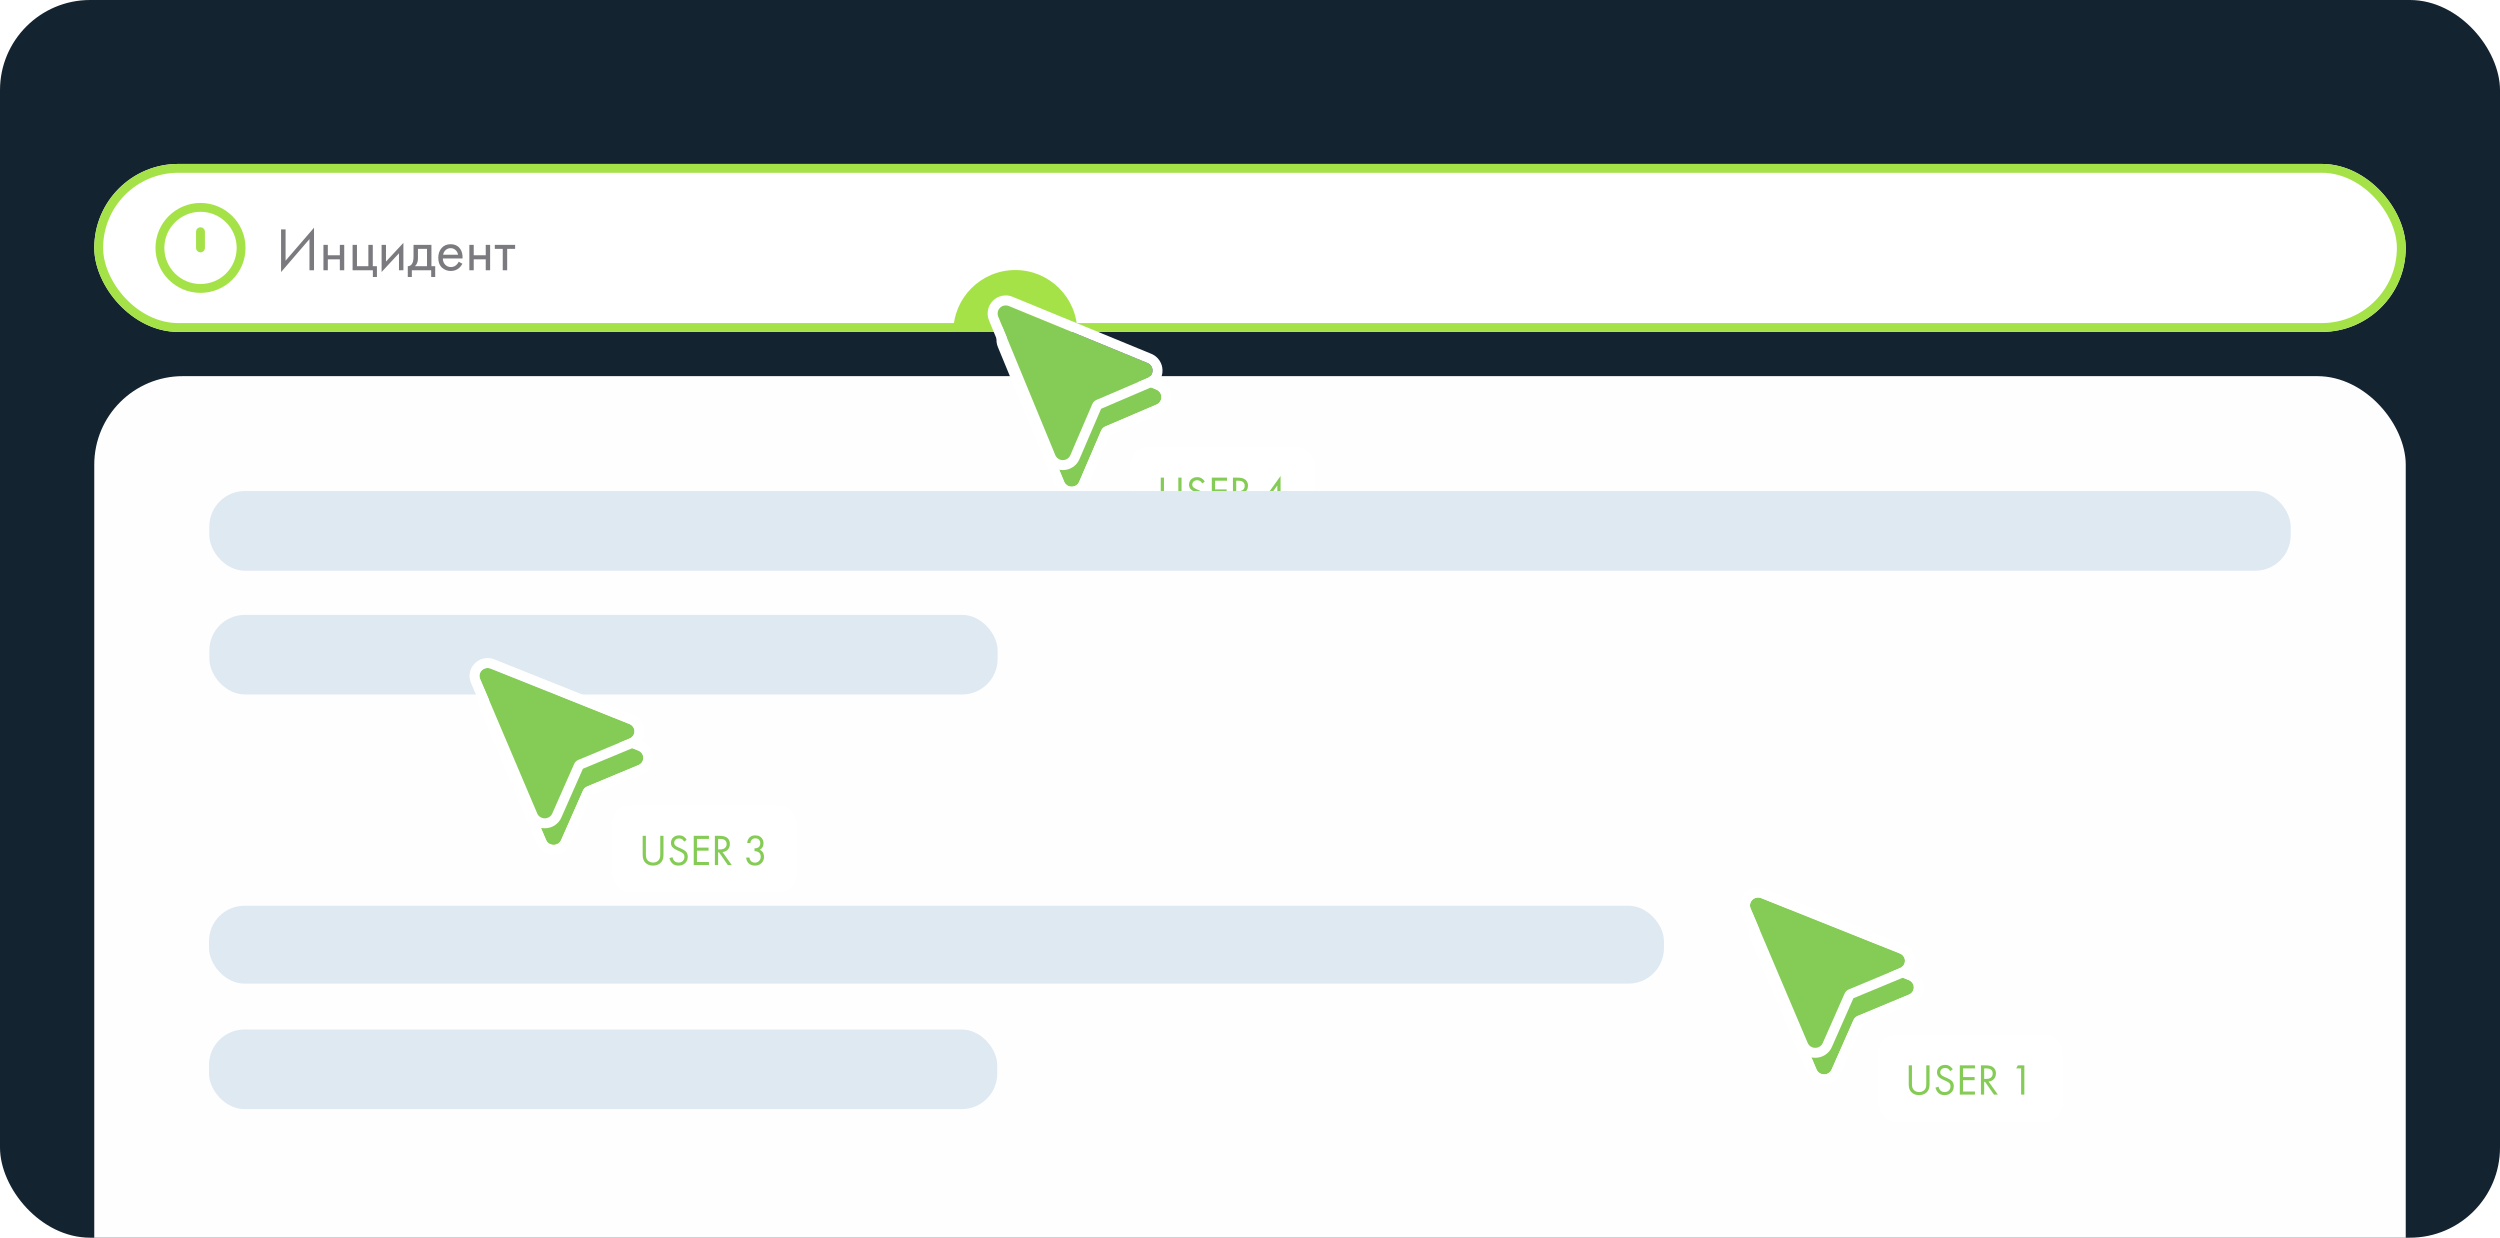 <svg width="610" height="302" viewBox="0 0 610 302" fill="none" xmlns="http://www.w3.org/2000/svg" xmlns:xlink="http://www.w3.org/1999/xlink">
	<defs>
		<filter id="filter_1052_50267_dd" x="209.163" y="42.444" width="77.146" height="77.096" filterUnits="userSpaceOnUse" color-interpolation-filters="sRGB">
			<feFlood flood-opacity="0" result="BackgroundImageFix"/>
			<feBlend mode="normal" in="SourceGraphic" in2="BackgroundImageFix" result="shape"/>
			<feGaussianBlur stdDeviation="7.815" result="effect_layerBlur_1"/>
		</filter>
		<clipPath id="clip1052_50268">
			<rect id="alert-circle" width="23.77" height="23.732" transform="translate(37.047 48.63)" fill="white" fill-opacity="0"/>
		</clipPath>
		<clipPath id="clip1052_50265">
			<rect id="Frame 746" width="564" height="40.992" transform="translate(23 40)" fill="white" fill-opacity="0"/>
		</clipPath>
		<filter id="filter_1052_50274_dd" x="229.098" y="62.365" width="68.605" height="68.544" filterUnits="userSpaceOnUse" color-interpolation-filters="sRGB">
			<feFlood flood-opacity="0" result="BackgroundImageFix"/>
			<feColorMatrix in="SourceAlpha" type="matrix" values="0 0 0 0 0 0 0 0 0 0 0 0 0 0 0 0 0 0 127 0" result="hardAlpha"/>
			<feOffset dx="1.08" dy="3.241"/>
			<feGaussianBlur stdDeviation="4.322"/>
			<feComposite in2="hardAlpha" operator="out" k2="-1" k3="1"/>
			<feColorMatrix type="matrix" values="0 0 0 0 1 0 0 0 0 1 0 0 0 0 1 0 0 0 0.16 0"/>
			<feBlend mode="normal" in2="BackgroundImageFix" result="effect_dropShadow_1"/>
			<feColorMatrix in="SourceAlpha" type="matrix" values="0 0 0 0 0 0 0 0 0 0 0 0 0 0 0 0 0 0 127 0" result="hardAlpha"/>
			<feOffset dx="1.08" dy="3.241"/>
			<feGaussianBlur stdDeviation="2.521"/>
			<feComposite in2="hardAlpha" operator="out" k2="-1" k3="1"/>
			<feColorMatrix type="matrix" values="0 0 0 0 0.647 0 0 0 0 0.886 0 0 0 0 0.282 0 0 0 0.14 0"/>
			<feBlend mode="normal" in2="effect_dropShadow_1" result="effect_dropShadow_2"/>
			<feBlend mode="normal" in="SourceGraphic" in2="effect_dropShadow_2" result="shape"/>
		</filter>
		<filter id="filter_1052_50275_dd" x="261.78" y="92.842" width="70.897" height="47.212" filterUnits="userSpaceOnUse" color-interpolation-filters="sRGB">
			<feFlood flood-opacity="0" result="BackgroundImageFix"/>
			<feColorMatrix in="SourceAlpha" type="matrix" values="0 0 0 0 0 0 0 0 0 0 0 0 0 0 0 0 0 0 127 0" result="hardAlpha"/>
			<feOffset dx="1.08" dy="3.241"/>
			<feGaussianBlur stdDeviation="4.322"/>
			<feComposite in2="hardAlpha" operator="out" k2="-1" k3="1"/>
			<feColorMatrix type="matrix" values="0 0 0 0 1 0 0 0 0 1 0 0 0 0 1 0 0 0 0.16 0"/>
			<feBlend mode="normal" in2="BackgroundImageFix" result="effect_dropShadow_1"/>
			<feColorMatrix in="SourceAlpha" type="matrix" values="0 0 0 0 0 0 0 0 0 0 0 0 0 0 0 0 0 0 127 0" result="hardAlpha"/>
			<feOffset dx="1.08" dy="3.241"/>
			<feGaussianBlur stdDeviation="2.521"/>
			<feComposite in2="hardAlpha" operator="out" k2="-1" k3="1"/>
			<feColorMatrix type="matrix" values="0 0 0 0 0.647 0 0 0 0 0.886 0 0 0 0 0.282 0 0 0 0.14 0"/>
			<feBlend mode="normal" in2="effect_dropShadow_1" result="effect_dropShadow_2"/>
			<feBlend mode="normal" in="SourceGraphic" in2="effect_dropShadow_2" result="shape"/>
		</filter>
		<filter id="filter_1052_50292_dd" x="102.684" y="150.846" width="68.605" height="67.465" filterUnits="userSpaceOnUse" color-interpolation-filters="sRGB">
			<feFlood flood-opacity="0" result="BackgroundImageFix"/>
			<feColorMatrix in="SourceAlpha" type="matrix" values="0 0 0 0 0 0 0 0 0 0 0 0 0 0 0 0 0 0 127 0" result="hardAlpha"/>
			<feOffset dx="1.08" dy="3.241"/>
			<feGaussianBlur stdDeviation="4.322"/>
			<feComposite in2="hardAlpha" operator="out" k2="-1" k3="1"/>
			<feColorMatrix type="matrix" values="0 0 0 0 1 0 0 0 0 1 0 0 0 0 1 0 0 0 0.16 0"/>
			<feBlend mode="normal" in2="BackgroundImageFix" result="effect_dropShadow_1"/>
			<feColorMatrix in="SourceAlpha" type="matrix" values="0 0 0 0 0 0 0 0 0 0 0 0 0 0 0 0 0 0 127 0" result="hardAlpha"/>
			<feOffset dx="1.08" dy="3.241"/>
			<feGaussianBlur stdDeviation="2.521"/>
			<feComposite in2="hardAlpha" operator="out" k2="-1" k3="1"/>
			<feColorMatrix type="matrix" values="0 0 0 0 0.647 0 0 0 0 0.886 0 0 0 0 0.282 0 0 0 0.14 0"/>
			<feBlend mode="normal" in2="effect_dropShadow_1" result="effect_dropShadow_2"/>
			<feBlend mode="normal" in="SourceGraphic" in2="effect_dropShadow_2" result="shape"/>
		</filter>
		<filter id="filter_1052_50293_dd" x="135.368" y="180.244" width="70.897" height="47.212" filterUnits="userSpaceOnUse" color-interpolation-filters="sRGB">
			<feFlood flood-opacity="0" result="BackgroundImageFix"/>
			<feColorMatrix in="SourceAlpha" type="matrix" values="0 0 0 0 0 0 0 0 0 0 0 0 0 0 0 0 0 0 127 0" result="hardAlpha"/>
			<feOffset dx="1.08" dy="3.241"/>
			<feGaussianBlur stdDeviation="4.322"/>
			<feComposite in2="hardAlpha" operator="out" k2="-1" k3="1"/>
			<feColorMatrix type="matrix" values="0 0 0 0 1 0 0 0 0 1 0 0 0 0 1 0 0 0 0.16 0"/>
			<feBlend mode="normal" in2="BackgroundImageFix" result="effect_dropShadow_1"/>
			<feColorMatrix in="SourceAlpha" type="matrix" values="0 0 0 0 0 0 0 0 0 0 0 0 0 0 0 0 0 0 127 0" result="hardAlpha"/>
			<feOffset dx="1.08" dy="3.241"/>
			<feGaussianBlur stdDeviation="2.521"/>
			<feComposite in2="hardAlpha" operator="out" k2="-1" k3="1"/>
			<feColorMatrix type="matrix" values="0 0 0 0 0.647 0 0 0 0 0.886 0 0 0 0 0.282 0 0 0 0.14 0"/>
			<feBlend mode="normal" in2="effect_dropShadow_1" result="effect_dropShadow_2"/>
			<feBlend mode="normal" in="SourceGraphic" in2="effect_dropShadow_2" result="shape"/>
		</filter>
		<filter id="filter_1052_50297_dd" x="412.684" y="206.846" width="68.605" height="67.465" filterUnits="userSpaceOnUse" color-interpolation-filters="sRGB">
			<feFlood flood-opacity="0" result="BackgroundImageFix"/>
			<feColorMatrix in="SourceAlpha" type="matrix" values="0 0 0 0 0 0 0 0 0 0 0 0 0 0 0 0 0 0 127 0" result="hardAlpha"/>
			<feOffset dx="1.08" dy="3.241"/>
			<feGaussianBlur stdDeviation="4.322"/>
			<feComposite in2="hardAlpha" operator="out" k2="-1" k3="1"/>
			<feColorMatrix type="matrix" values="0 0 0 0 1 0 0 0 0 1 0 0 0 0 1 0 0 0 0.16 0"/>
			<feBlend mode="normal" in2="BackgroundImageFix" result="effect_dropShadow_1"/>
			<feColorMatrix in="SourceAlpha" type="matrix" values="0 0 0 0 0 0 0 0 0 0 0 0 0 0 0 0 0 0 127 0" result="hardAlpha"/>
			<feOffset dx="1.08" dy="3.241"/>
			<feGaussianBlur stdDeviation="2.521"/>
			<feComposite in2="hardAlpha" operator="out" k2="-1" k3="1"/>
			<feColorMatrix type="matrix" values="0 0 0 0 0.647 0 0 0 0 0.886 0 0 0 0 0.282 0 0 0 0.14 0"/>
			<feBlend mode="normal" in2="effect_dropShadow_1" result="effect_dropShadow_2"/>
			<feBlend mode="normal" in="SourceGraphic" in2="effect_dropShadow_2" result="shape"/>
		</filter>
		<filter id="filter_1052_50298_dd" x="444.286" y="236.244" width="70.897" height="47.212" filterUnits="userSpaceOnUse" color-interpolation-filters="sRGB">
			<feFlood flood-opacity="0" result="BackgroundImageFix"/>
			<feColorMatrix in="SourceAlpha" type="matrix" values="0 0 0 0 0 0 0 0 0 0 0 0 0 0 0 0 0 0 127 0" result="hardAlpha"/>
			<feOffset dx="1.08" dy="3.241"/>
			<feGaussianBlur stdDeviation="4.322"/>
			<feComposite in2="hardAlpha" operator="out" k2="-1" k3="1"/>
			<feColorMatrix type="matrix" values="0 0 0 0 1 0 0 0 0 1 0 0 0 0 1 0 0 0 0.16 0"/>
			<feBlend mode="normal" in2="BackgroundImageFix" result="effect_dropShadow_1"/>
			<feColorMatrix in="SourceAlpha" type="matrix" values="0 0 0 0 0 0 0 0 0 0 0 0 0 0 0 0 0 0 127 0" result="hardAlpha"/>
			<feOffset dx="1.08" dy="3.241"/>
			<feGaussianBlur stdDeviation="2.521"/>
			<feComposite in2="hardAlpha" operator="out" k2="-1" k3="1"/>
			<feColorMatrix type="matrix" values="0 0 0 0 0.647 0 0 0 0 0.886 0 0 0 0 0.282 0 0 0 0.14 0"/>
			<feBlend mode="normal" in2="effect_dropShadow_1" result="effect_dropShadow_2"/>
			<feBlend mode="normal" in="SourceGraphic" in2="effect_dropShadow_2" result="shape"/>
		</filter>
		<clipPath id="clip1052_50261">
			<rect id="Frame 862" width="610" height="302" fill="white" fill-opacity="0"/>
		</clipPath>
	</defs>
	<g clip-path="url(#clip1052_50261)">
		<rect id="Rectangle 180" rx="22" width="610" height="302" fill="#132330" fill-opacity="1"/>
		<rect id="Rectangle 125" x="23" y="91.779" rx="21.609" width="564" height="237.322" fill="#FEFEFF" fill-opacity="1"/>
		<rect id="Rectangle 241" x="51.092" y="119.826" rx="8.644" width="507.816" height="19.417" fill="#F4F8FB" fill-opacity="1"/>
		<rect id="Rectangle 242" x="51.092" y="150.031" rx="8.644" width="192.322" height="19.417" fill="#DEE9F2" fill-opacity="1"/>
		<rect id="Rectangle 250" x="51" y="251.205" rx="8.644" width="192.322" height="19.417" fill="#DEE9F2" fill-opacity="1"/>
		<g clip-path="url(#clip1052_50265)">
			<rect id="Rectangle 126" x="23" y="40" rx="20.496" width="564" height="40.992" fill="#FFFFFF" fill-opacity="1"/>
			<rect id="Rectangle 126" x="24.08" y="41.08" rx="19.416" width="561.839" height="38.831" stroke="#A5E248" stroke-opacity="1" stroke-width="2.161"/>
			<g filter="url(#filter_1052_50267_dd)">
				<ellipse id="Ellipse 129" cx="247.735" cy="80.992" rx="15.126" ry="15.102" fill="#A5E248" fill-opacity="1"/>
			</g>
			<g clip-path="url(#clip1052_50268)">
				<path id="Vector" d="M48.93 70.38C43.46 70.38 39.02 65.95 39.02 60.49C39.02 55.03 43.46 50.6 48.93 50.6C54.4 50.6 58.83 55.03 58.83 60.49C58.83 65.95 54.4 70.38 48.93 70.38Z" stroke="#A5E248" stroke-opacity="1" stroke-width="2.161" stroke-linejoin="round"/>
				<path id="Vector" d="M48.92 56.54L48.92 60.49" stroke="#A5E248" stroke-opacity="1" stroke-width="2.161" stroke-linejoin="round" stroke-linecap="round"/>
				<path id="Vector" d="" stroke="#A5E248" stroke-opacity="1" stroke-width="2.161" stroke-linejoin="round"/>
			</g>
			<path id="Инцидент" d="M75.51 58.34L75.51 65.94L76.62 65.94L76.62 55.56L69.68 63.61L69.68 55.98L68.58 55.98L68.58 66.39L75.51 58.34ZM94.18 59.74L93.11 59.74L93.11 66.37L97.35 61.8L97.35 65.94L98.43 65.94L98.43 59.26L94.18 63.83L94.18 59.74ZM112.83 64.36L111.93 63.86C111.78 64.19 111.57 64.48 111.29 64.71C110.93 65.01 110.51 65.16 110.02 65.16Q109.59 65.16 109.24 65.01Q108.9 64.86 108.63 64.58C108.25 64.19 108.06 63.68 108.05 63.06L112.87 63.06C112.9 62.1 112.71 61.32 112.29 60.72Q112 60.31 111.61 60.05Q110.93 59.59 109.94 59.59C109.03 59.59 108.3 59.9 107.75 60.52C107.21 61.15 106.94 61.93 106.94 62.88Q106.94 64.31 107.65 65.11Q107.74 65.21 107.85 65.31C108.45 65.85 109.17 66.12 110 66.12C110.81 66.12 111.5 65.86 112.06 65.36C112.36 65.09 112.62 64.76 112.83 64.36ZM78.92 59.74L78.92 65.94L79.99 65.94L79.99 63.27L82.92 63.27L82.92 65.94L83.99 65.94L83.99 59.74L82.92 59.74L82.92 62.28L79.99 62.28L79.99 59.74L78.92 59.74ZM86.03 59.74L86.03 65.94L90.98 65.94L90.98 67.58L91.97 67.58L91.97 64.96L90.96 64.96L90.96 59.74L89.88 59.74L89.88 64.96L87.1 64.96L87.1 59.74L86.03 59.74ZM105.27 59.74L100.9 59.74L100.9 62.5C100.9 63.25 100.82 63.8 100.65 64.15C100.4 64.68 100.02 64.95 99.5 64.96L99.5 67.58L100.49 67.58L100.49 65.94L105.21 65.94L105.21 67.58L106.19 67.58L106.19 64.96L105.27 64.96L105.27 59.74ZM114.52 59.74L114.52 65.94L115.59 65.94L115.59 63.27L118.52 63.27L118.52 65.94L119.59 65.94L119.59 59.74L118.52 59.74L118.52 62.28L115.59 62.28L115.59 59.74L114.52 59.74ZM123.75 60.72L125.69 60.72L125.69 59.74L120.73 59.74L120.73 60.72L122.67 60.72L122.67 65.94L123.75 65.94L123.75 60.72ZM111.77 62.16L108.12 62.16C108.2 61.69 108.41 61.31 108.75 61C109.1 60.7 109.49 60.55 109.94 60.55C110.4 60.55 110.8 60.69 111.13 60.99C111.46 61.28 111.68 61.67 111.77 62.16ZM104.19 60.72L104.19 64.96L101.24 64.96C101.73 64.51 101.98 63.88 101.98 63.06L101.98 60.72L104.19 60.72Z" fill="#7B7A7F" fill-opacity="1" fill-rule="evenodd"/>
		</g>
		<g filter="url(#filter_1052_50274_dd)">
			<path id="cursor-fill" d="M246.16 74.66C245.79 74.51 245.39 74.48 245.01 74.55C244.62 74.63 244.27 74.82 243.99 75.1C243.71 75.37 243.52 75.73 243.45 76.11C243.37 76.5 243.41 76.9 243.56 77.26L257.49 111.04C257.64 111.4 257.89 111.71 258.22 111.93C258.54 112.15 258.93 112.27 259.32 112.27C259.71 112.27 260.09 112.16 260.42 111.95C260.75 111.73 261.01 111.43 261.16 111.07L266.51 98.62C266.71 98.15 267.08 97.77 267.55 97.57L280.02 92.24C280.38 92.08 280.69 91.83 280.9 91.5C281.12 91.17 281.23 90.79 281.23 90.4C281.22 90.01 281.1 89.62 280.89 89.3C280.67 88.98 280.35 88.72 279.99 88.57L246.16 74.66Z" fill="#85CC56" fill-opacity="1" fill-rule="evenodd"/>
			<path id="cursor-fill" d="M245.82 72.1C245.4 72.06 244.97 72.09 244.53 72.17C244.1 72.26 243.69 72.41 243.31 72.61C242.94 72.81 242.59 73.07 242.28 73.38C241.96 73.7 241.7 74.04 241.5 74.42C241.3 74.8 241.16 75.2 241.07 75.64C240.98 76.07 240.96 76.51 241 76.93C241.04 77.35 241.15 77.77 241.32 78.19L255.25 111.97C255.42 112.37 255.64 112.74 255.9 113.07C256.17 113.4 256.49 113.69 256.86 113.94C257.23 114.19 257.62 114.38 258.02 114.5C258.43 114.63 258.85 114.69 259.3 114.7C259.75 114.7 260.17 114.64 260.58 114.52C260.99 114.4 261.38 114.22 261.75 113.98C262.12 113.73 262.45 113.45 262.72 113.12C262.99 112.8 263.22 112.43 263.39 112.02L268.67 99.74L280.97 94.47C281.38 94.29 281.75 94.07 282.07 93.8C282.4 93.52 282.69 93.2 282.93 92.83C283.17 92.46 283.36 92.07 283.48 91.66C283.6 91.25 283.66 90.82 283.65 90.38C283.65 89.94 283.58 89.51 283.46 89.1C283.33 88.7 283.14 88.31 282.9 87.94C282.65 87.57 282.36 87.26 282.03 86.99C281.7 86.72 281.33 86.5 280.92 86.33L247.08 72.42C246.67 72.25 246.25 72.14 245.82 72.1ZM246.16 74.66C245.79 74.51 245.39 74.48 245.01 74.55C244.62 74.63 244.27 74.82 243.99 75.1C243.71 75.37 243.52 75.73 243.45 76.11C243.37 76.5 243.41 76.9 243.56 77.26L257.49 111.04C257.64 111.4 257.89 111.71 258.22 111.93C258.54 112.15 258.93 112.27 259.32 112.27C259.71 112.27 260.09 112.16 260.42 111.95C260.75 111.73 261.01 111.43 261.16 111.07L266.51 98.62C266.71 98.15 267.08 97.77 267.55 97.57L280.02 92.24C280.38 92.08 280.69 91.83 280.9 91.5C281.12 91.17 281.23 90.79 281.23 90.4C281.22 90.01 281.1 89.62 280.89 89.3C280.67 88.98 280.35 88.72 279.99 88.57L246.16 74.66Z" fill="#FFFFFF" fill-opacity="1" fill-rule="evenodd"/>
		</g>
		<g filter="url(#filter_1052_50275_dd)">
			<rect id="Frame 745" rx="4.322" width="44.966" height="21.281" transform="translate(273.666 102.566)" fill="#FFFFFF" fill-opacity="1"/>
			<path id="user 4" d="M310.3 115.12L310.3 109.66L305.85 115.85L309.51 115.85L309.51 117.2L310.3 117.2L310.3 115.85L311.18 115.85L311.18 115.12L310.3 115.12ZM291.17 111.48L291.8 111.06C291.63 110.72 291.4 110.46 291.1 110.27C290.78 110.05 290.4 109.94 289.96 109.94Q289.28 109.94 288.79 110.25Q288.65 110.34 288.52 110.45Q288.31 110.64 288.18 110.88Q287.96 111.27 287.96 111.78Q287.96 112.16 288.1 112.47Q288.22 112.74 288.45 112.95C288.65 113.14 288.97 113.34 289.4 113.54L290.05 113.84C290.48 114.04 290.77 114.21 290.9 114.33C291.14 114.55 291.26 114.83 291.26 115.17C291.26 115.56 291.13 115.89 290.88 116.17C290.63 116.44 290.28 116.58 289.82 116.58Q289.37 116.58 289.04 116.38Q288.91 116.3 288.79 116.19C288.56 115.94 288.41 115.63 288.37 115.28L287.59 115.49Q287.78 116.28 288.26 116.75Q288.4 116.89 288.56 116.99Q289.07 117.33 289.81 117.33Q290.46 117.33 290.96 117.06Q291.21 116.92 291.43 116.72Q291.65 116.51 291.8 116.25Q292.07 115.77 292.07 115.13Q292.07 114.65 291.87 114.27Q291.75 114.03 291.55 113.84C291.32 113.61 290.96 113.39 290.45 113.17L289.77 112.87C289.41 112.71 289.16 112.56 289.02 112.42C288.84 112.25 288.75 112.04 288.75 111.8Q288.75 111.48 288.89 111.24Q288.96 111.11 289.08 111Q289.15 110.94 289.22 110.89Q289.52 110.69 289.95 110.69C290.27 110.69 290.54 110.78 290.75 110.94C290.92 111.08 291.06 111.25 291.17 111.48ZM281.85 114.44L281.85 110.06L281.06 110.06L281.06 114.65Q281.06 115.75 281.51 116.37Q281.59 116.47 281.67 116.55Q281.96 116.87 282.39 117.07C282.75 117.24 283.15 117.33 283.6 117.33Q284.28 117.33 284.82 117.07Q285.24 116.87 285.54 116.55Q285.62 116.47 285.69 116.37C285.99 115.95 286.14 115.38 286.14 114.65L286.14 110.06L285.35 110.06L285.35 114.44C285.35 114.71 285.34 114.92 285.33 115.07C285.32 115.22 285.27 115.41 285.18 115.62C285.09 115.84 284.96 116.03 284.78 116.17C284.46 116.45 284.06 116.58 283.6 116.58Q283.11 116.58 282.73 116.38Q282.57 116.29 282.42 116.17C282.25 116.03 282.11 115.84 282.02 115.62Q281.89 115.3 281.87 115.07C281.86 114.92 281.85 114.71 281.85 114.44ZM297.23 110.81L297.23 110.06L293.52 110.06L293.52 117.2L297.23 117.2L297.23 116.45L294.32 116.45L294.32 113.68L297.14 113.68L297.14 112.93L294.32 112.93L294.32 110.81L297.23 110.81ZM299.83 110.06L298.68 110.06L298.68 117.2L299.48 117.2L299.48 114.08L299.68 114.08L301.85 117.2L302.82 117.2L300.55 114.01C301.08 113.98 301.51 113.78 301.85 113.41Q302 113.25 302.1 113.06Q302.35 112.62 302.35 112.04Q302.35 111.37 302.03 110.91Q301.85 110.65 301.56 110.46C301.18 110.19 300.6 110.06 299.83 110.06ZM299.48 113.37L299.48 110.81L299.96 110.81C300.4 110.81 300.74 110.88 300.99 111.02C301.36 111.23 301.55 111.58 301.55 112.06Q301.55 112.48 301.36 112.78Q301.27 112.92 301.14 113.03C300.86 113.26 300.47 113.37 299.98 113.37L299.48 113.37ZM309.51 115.12L307.25 115.12L309.51 111.97L309.51 115.12Z" fill="#85CC56" fill-opacity="1" fill-rule="evenodd"/>
		</g>
		<path id="cursor-fill" d="M246.16 74.66C245.79 74.51 245.39 74.48 245.01 74.55C244.62 74.63 244.27 74.82 243.99 75.1C243.71 75.37 243.52 75.73 243.45 76.11C243.37 76.5 243.41 76.9 243.56 77.26L257.49 111.04C257.64 111.4 257.89 111.71 258.22 111.93C258.54 112.15 258.93 112.27 259.32 112.27C259.71 112.27 260.09 112.16 260.42 111.95C260.75 111.73 261.01 111.43 261.16 111.07L266.51 98.62C266.71 98.15 267.08 97.77 267.55 97.57L280.02 92.24C280.38 92.08 280.69 91.83 280.9 91.5C281.12 91.17 281.23 90.79 281.23 90.4C281.22 90.01 281.1 89.62 280.89 89.3C280.67 88.98 280.35 88.72 279.99 88.57L246.16 74.66Z" fill="#85CC56" fill-opacity="1" fill-rule="evenodd"/>
		<path id="cursor-fill" d="M245.82 72.1C245.4 72.06 244.97 72.09 244.53 72.17C244.1 72.26 243.69 72.41 243.31 72.61C242.94 72.81 242.59 73.07 242.28 73.38C241.96 73.7 241.7 74.04 241.5 74.42C241.3 74.8 241.16 75.2 241.07 75.64C240.98 76.07 240.96 76.51 241 76.93C241.04 77.35 241.15 77.77 241.32 78.19L255.25 111.97C255.42 112.37 255.64 112.74 255.9 113.07C256.17 113.4 256.49 113.69 256.86 113.94C257.23 114.19 257.62 114.38 258.02 114.5C258.43 114.63 258.85 114.69 259.3 114.7C259.75 114.7 260.17 114.64 260.58 114.52C260.99 114.4 261.38 114.22 261.75 113.98C262.12 113.73 262.45 113.45 262.72 113.12C262.99 112.8 263.22 112.43 263.39 112.02L268.67 99.74L280.97 94.47C281.38 94.29 281.75 94.07 282.07 93.8C282.4 93.52 282.69 93.2 282.93 92.83C283.17 92.46 283.36 92.07 283.48 91.66C283.6 91.25 283.66 90.82 283.65 90.38C283.65 89.94 283.58 89.51 283.46 89.1C283.33 88.7 283.14 88.31 282.9 87.94C282.65 87.57 282.36 87.26 282.03 86.99C281.7 86.72 281.33 86.5 280.92 86.33L247.08 72.42C246.67 72.25 246.25 72.14 245.82 72.1ZM246.16 74.66C245.79 74.51 245.39 74.48 245.01 74.55C244.62 74.63 244.27 74.82 243.99 75.1C243.71 75.37 243.52 75.73 243.45 76.11C243.37 76.5 243.41 76.9 243.56 77.26L257.49 111.04C257.64 111.4 257.89 111.71 258.22 111.93C258.54 112.15 258.93 112.27 259.32 112.27C259.71 112.27 260.09 112.16 260.42 111.95C260.75 111.73 261.01 111.43 261.16 111.07L266.51 98.62C266.71 98.15 267.08 97.77 267.55 97.57L280.02 92.24C280.38 92.08 280.69 91.83 280.9 91.5C281.12 91.17 281.23 90.79 281.23 90.4C281.22 90.01 281.1 89.62 280.89 89.3C280.67 88.98 280.35 88.72 279.99 88.57L246.16 74.66Z" fill="#FFFFFF" fill-opacity="1" fill-rule="evenodd"/>
		<rect id="Rectangle 240" x="51.092" y="119.826" rx="8.644" width="507.816" height="19.417" fill="#DEE9F2" fill-opacity="1"/>
		<rect id="Rectangle 251" x="51" y="221" rx="8.644" width="355" height="19" fill="#DEE9F2" fill-opacity="1"/>
		<g filter="url(#filter_1052_50292_dd)">
			<path id="cursor-fill" d="M119.74 163.14C119.38 163 118.98 162.96 118.6 163.03C118.21 163.11 117.86 163.29 117.58 163.56C117.3 163.83 117.11 164.17 117.03 164.55C116.96 164.92 117 165.31 117.15 165.66L131.08 198.48C131.23 198.83 131.48 199.13 131.8 199.34C132.13 199.55 132.51 199.67 132.9 199.67C133.3 199.68 133.68 199.57 134.01 199.36C134.34 199.15 134.59 198.85 134.75 198.5L140.09 186.41C140.29 185.95 140.67 185.59 141.14 185.4L153.6 180.21C153.97 180.06 154.27 179.81 154.49 179.5C154.7 179.18 154.81 178.8 154.81 178.42C154.81 178.04 154.69 177.67 154.47 177.36C154.25 177.04 153.94 176.8 153.58 176.65L119.74 163.14Z" fill="#85CC56" fill-opacity="1" fill-rule="evenodd"/>
			<path id="cursor-fill" d="M119.41 160.59C118.99 160.54 118.56 160.57 118.13 160.65C117.68 160.74 117.26 160.89 116.88 161.09C116.52 161.28 116.19 161.53 115.89 161.82C115.56 162.14 115.28 162.5 115.08 162.89C114.88 163.25 114.74 163.64 114.66 164.06C114.57 164.49 114.54 164.92 114.58 165.34C114.63 165.77 114.74 166.2 114.91 166.61L128.84 199.43C129.01 199.81 129.22 200.16 129.47 200.48C129.75 200.82 130.09 201.12 130.47 201.37C130.83 201.61 131.2 201.78 131.59 201.9C132 202.03 132.44 202.1 132.89 202.1C133.34 202.1 133.77 202.04 134.18 201.92C134.57 201.81 134.95 201.63 135.31 201.41C135.7 201.16 136.04 200.86 136.32 200.53C136.58 200.22 136.8 199.87 136.97 199.48L142.23 187.57L154.54 182.45C154.96 182.28 155.34 182.05 155.68 181.77C155.99 181.51 156.26 181.2 156.5 180.85C156.75 180.47 156.94 180.08 157.07 179.66C157.18 179.26 157.24 178.84 157.24 178.41C157.23 177.97 157.17 177.56 157.05 177.16C156.92 176.74 156.72 176.35 156.46 175.97C156.22 175.63 155.95 175.33 155.64 175.07C155.29 174.8 154.91 174.57 154.48 174.4L120.64 160.89C120.24 160.73 119.83 160.63 119.41 160.59ZM119.74 163.14C119.38 163 118.98 162.96 118.6 163.03C118.21 163.11 117.86 163.29 117.58 163.56C117.3 163.83 117.11 164.17 117.03 164.55C116.96 164.92 117 165.31 117.15 165.66L131.08 198.48C131.23 198.83 131.48 199.13 131.8 199.34C132.13 199.55 132.51 199.67 132.9 199.67C133.3 199.68 133.68 199.57 134.01 199.36C134.34 199.15 134.59 198.85 134.75 198.5L140.09 186.41C140.29 185.95 140.67 185.59 141.14 185.4L153.6 180.21C153.97 180.06 154.27 179.81 154.49 179.5C154.7 179.18 154.81 178.8 154.81 178.42C154.81 178.04 154.69 177.67 154.47 177.36C154.25 177.04 153.94 176.8 153.58 176.65L119.74 163.14Z" fill="#FFFFFF" fill-opacity="1" fill-rule="evenodd"/>
		</g>
		<g filter="url(#filter_1052_50293_dd)">
			<rect id="Frame 745" rx="4.322" width="44.966" height="21.281" transform="translate(147.254 189.968)" fill="#FFFFFF" fill-opacity="1"/>
			<path id="user 3" d="M164.76 198.88L165.39 198.46C165.22 198.12 164.99 197.86 164.69 197.67C164.37 197.45 163.99 197.35 163.55 197.35Q162.87 197.35 162.38 197.65Q162.24 197.74 162.11 197.86Q161.9 198.05 161.77 198.28Q161.55 198.67 161.55 199.19Q161.55 199.56 161.69 199.88Q161.81 200.14 162.04 200.35C162.24 200.55 162.56 200.74 162.99 200.94L163.63 201.24C164.07 201.44 164.35 201.61 164.49 201.73C164.73 201.95 164.84 202.23 164.84 202.57C164.84 202.96 164.72 203.3 164.47 203.57C164.22 203.85 163.87 203.98 163.41 203.98Q162.96 203.98 162.63 203.78Q162.5 203.7 162.38 203.59C162.14 203.34 162 203.03 161.95 202.68L161.18 202.89Q161.36 203.68 161.85 204.15Q161.99 204.29 162.14 204.4Q162.66 204.73 163.4 204.73Q164.05 204.73 164.55 204.46Q164.8 204.33 165.01 204.12Q165.24 203.91 165.39 203.65Q165.66 203.17 165.66 202.54Q165.66 202.05 165.46 201.67Q165.34 201.44 165.14 201.24C164.91 201.01 164.55 200.79 164.04 200.57L163.35 200.27C163 200.11 162.75 199.96 162.61 199.82C162.43 199.65 162.34 199.44 162.34 199.2Q162.34 198.88 162.48 198.64Q162.55 198.51 162.67 198.4Q162.73 198.34 162.8 198.3Q163.1 198.1 163.54 198.1C163.86 198.1 164.13 198.18 164.34 198.34C164.5 198.48 164.64 198.66 164.76 198.88ZM180.14 199.23L180.93 199.23C180.95 198.94 181.05 198.69 181.21 198.48C181.43 198.21 181.73 198.07 182.13 198.07C182.55 198.07 182.85 198.19 183.05 198.42C183.25 198.65 183.35 198.94 183.35 199.29Q183.35 199.74 183.14 200.03Q182.99 200.23 182.75 200.35C182.52 200.48 182.25 200.53 181.94 200.5L181.94 201.21C182.25 201.2 182.52 201.25 182.75 201.36C183.22 201.57 183.46 201.97 183.46 202.56Q183.46 202.88 183.34 203.15Q183.24 203.38 183.05 203.58Q182.85 203.79 182.61 203.89Q182.36 204.01 182.06 204.01Q181.58 204.01 181.26 203.78Q181.08 203.66 180.95 203.47Q180.75 203.19 180.7 202.75L179.9 202.75C179.92 203.02 179.97 203.27 180.07 203.5C180.24 203.93 180.51 204.24 180.88 204.44C181.24 204.63 181.64 204.73 182.06 204.73C182.68 204.73 183.21 204.54 183.62 204.14Q183.81 203.96 183.95 203.75Q184.25 203.26 184.25 202.58C184.25 202.3 184.21 202.04 184.13 201.82C184.05 201.59 183.95 201.41 183.82 201.29C183.69 201.16 183.59 201.06 183.5 201C183.41 200.94 183.32 200.89 183.22 200.86C183.84 200.55 184.14 200.02 184.14 199.27Q184.14 198.85 183.99 198.49Q183.86 198.18 183.61 197.91C183.26 197.54 182.77 197.35 182.13 197.35Q181.42 197.35 180.94 197.68Q180.67 197.88 180.47 198.18C180.27 198.5 180.16 198.85 180.14 199.23ZM155.44 201.84L155.44 197.46L154.65 197.46L154.65 202.06Q154.65 203.15 155.1 203.77Q155.17 203.87 155.25 203.96Q155.55 204.28 155.97 204.48C156.33 204.65 156.74 204.73 157.19 204.73Q157.86 204.73 158.4 204.48Q158.83 204.28 159.12 203.96Q159.21 203.87 159.28 203.77C159.58 203.36 159.73 202.78 159.73 202.06L159.73 197.46L158.94 197.46L158.94 201.84C158.94 202.11 158.93 202.32 158.92 202.47C158.91 202.62 158.86 202.81 158.77 203.03C158.68 203.24 158.55 203.43 158.37 203.58C158.05 203.85 157.65 203.98 157.19 203.98Q156.7 203.98 156.32 203.78Q156.15 203.7 156.01 203.58C155.83 203.43 155.7 203.24 155.61 203.03Q155.48 202.7 155.46 202.47C155.45 202.32 155.44 202.11 155.44 201.84ZM170.82 198.21L170.82 197.46L167.11 197.46L167.11 204.6L170.82 204.6L170.82 203.85L167.9 203.85L167.9 201.08L170.73 201.08L170.73 200.33L167.9 200.33L167.9 198.21L170.82 198.21ZM173.42 197.46L172.27 197.46L172.27 204.6L173.06 204.6L173.06 201.48L173.27 201.48L175.44 204.6L176.4 204.6L174.13 201.41C174.67 201.38 175.1 201.18 175.43 200.81Q175.58 200.65 175.69 200.46Q175.93 200.02 175.93 199.44Q175.93 198.77 175.62 198.32Q175.44 198.05 175.15 197.86C174.77 197.6 174.19 197.46 173.42 197.46ZM173.06 200.77L173.06 198.21L173.55 198.21C173.99 198.21 174.33 198.28 174.57 198.42C174.95 198.63 175.14 198.98 175.14 199.47Q175.14 199.89 174.95 200.18Q174.86 200.32 174.72 200.43C174.44 200.66 174.06 200.77 173.57 200.77L173.06 200.77Z" fill="#85CC56" fill-opacity="1" fill-rule="evenodd"/>
		</g>
		<path id="cursor-fill" d="M119.74 163.14C119.38 163 118.98 162.96 118.6 163.03C118.21 163.11 117.86 163.29 117.58 163.56C117.3 163.83 117.11 164.17 117.03 164.55C116.96 164.92 117 165.31 117.15 165.66L131.08 198.48C131.23 198.83 131.48 199.13 131.8 199.34C132.13 199.55 132.51 199.67 132.9 199.67C133.3 199.68 133.68 199.57 134.01 199.36C134.34 199.15 134.59 198.85 134.75 198.5L140.09 186.41C140.29 185.95 140.67 185.59 141.14 185.4L153.6 180.21C153.97 180.06 154.27 179.81 154.49 179.5C154.7 179.18 154.81 178.8 154.81 178.42C154.81 178.04 154.69 177.67 154.47 177.36C154.25 177.04 153.94 176.8 153.58 176.65L119.74 163.14Z" fill="#85CC56" fill-opacity="1" fill-rule="evenodd"/>
		<path id="cursor-fill" d="M119.41 160.59C118.99 160.54 118.56 160.57 118.13 160.65C117.68 160.74 117.26 160.89 116.88 161.09C116.52 161.28 116.19 161.53 115.89 161.82C115.56 162.14 115.28 162.5 115.08 162.89C114.88 163.25 114.74 163.64 114.66 164.06C114.57 164.49 114.54 164.92 114.58 165.34C114.63 165.77 114.74 166.2 114.91 166.61L128.84 199.43C129.01 199.81 129.22 200.16 129.47 200.48C129.75 200.82 130.09 201.12 130.47 201.37C130.83 201.61 131.2 201.78 131.59 201.9C132 202.03 132.44 202.1 132.89 202.1C133.34 202.1 133.77 202.04 134.18 201.92C134.57 201.81 134.95 201.63 135.31 201.41C135.7 201.16 136.04 200.86 136.32 200.53C136.58 200.22 136.8 199.87 136.97 199.48L142.23 187.57L154.54 182.45C154.96 182.28 155.34 182.05 155.68 181.77C155.99 181.51 156.26 181.2 156.5 180.85C156.75 180.47 156.94 180.08 157.07 179.66C157.18 179.26 157.24 178.84 157.24 178.41C157.23 177.97 157.17 177.56 157.05 177.16C156.92 176.74 156.72 176.35 156.46 175.97C156.22 175.63 155.95 175.33 155.64 175.07C155.29 174.8 154.91 174.57 154.48 174.4L120.64 160.89C120.24 160.73 119.83 160.63 119.41 160.59ZM119.74 163.14C119.38 163 118.98 162.96 118.6 163.03C118.21 163.11 117.86 163.29 117.58 163.56C117.3 163.83 117.11 164.17 117.03 164.55C116.96 164.92 117 165.31 117.15 165.66L131.08 198.48C131.23 198.83 131.48 199.13 131.8 199.34C132.13 199.55 132.51 199.67 132.9 199.67C133.3 199.68 133.68 199.57 134.01 199.36C134.34 199.15 134.59 198.85 134.75 198.5L140.09 186.41C140.29 185.95 140.67 185.59 141.14 185.4L153.6 180.21C153.97 180.06 154.27 179.81 154.49 179.5C154.7 179.18 154.81 178.8 154.81 178.42C154.81 178.04 154.69 177.67 154.47 177.36C154.25 177.04 153.94 176.8 153.58 176.65L119.74 163.14Z" fill="#FFFFFF" fill-opacity="1" fill-rule="evenodd"/>
		<g filter="url(#filter_1052_50297_dd)">
			<path id="cursor-fill" d="M429.74 219.14C429.38 219 428.98 218.96 428.6 219.03C428.21 219.11 427.86 219.29 427.58 219.56C427.3 219.83 427.11 220.17 427.03 220.55C426.96 220.92 427 221.31 427.15 221.66L441.08 254.48C441.23 254.83 441.48 255.13 441.8 255.34C442.13 255.55 442.51 255.67 442.9 255.67C443.3 255.68 443.68 255.57 444.01 255.36C444.34 255.15 444.59 254.85 444.75 254.5L450.09 242.41C450.29 241.95 450.67 241.59 451.14 241.4L463.6 236.21C463.97 236.06 464.27 235.81 464.49 235.5C464.7 235.18 464.81 234.8 464.81 234.42C464.81 234.04 464.69 233.67 464.47 233.36C464.25 233.04 463.94 232.8 463.58 232.65L429.74 219.14Z" fill="#85CC56" fill-opacity="1" fill-rule="evenodd"/>
			<path id="cursor-fill" d="M429.41 216.59C428.99 216.54 428.56 216.57 428.13 216.65C427.68 216.74 427.26 216.89 426.88 217.09C426.52 217.28 426.19 217.53 425.89 217.82C425.56 218.14 425.28 218.5 425.08 218.89C424.88 219.25 424.74 219.64 424.66 220.06C424.57 220.49 424.54 220.92 424.58 221.34C424.63 221.77 424.74 222.2 424.91 222.61L438.84 255.43C439.01 255.81 439.22 256.16 439.47 256.48C439.75 256.82 440.09 257.12 440.47 257.37C440.83 257.6 441.2 257.78 441.59 257.9C442.01 258.03 442.44 258.1 442.89 258.1C443.34 258.1 443.77 258.04 444.18 257.92C444.57 257.81 444.95 257.63 445.31 257.41C445.7 257.16 446.04 256.86 446.32 256.53C446.58 256.22 446.8 255.87 446.97 255.48L452.23 243.57L464.54 238.45C464.96 238.28 465.34 238.05 465.68 237.77C465.99 237.51 466.26 237.2 466.5 236.85C466.75 236.47 466.94 236.08 467.07 235.66C467.18 235.26 467.24 234.84 467.24 234.41C467.23 233.97 467.17 233.56 467.05 233.16C466.92 232.74 466.72 232.35 466.46 231.97C466.22 231.63 465.95 231.33 465.64 231.07C465.29 230.8 464.91 230.57 464.48 230.4L430.64 216.89C430.24 216.73 429.83 216.63 429.41 216.59ZM429.74 219.14C429.38 219 428.98 218.96 428.6 219.03C428.21 219.11 427.86 219.29 427.58 219.56C427.3 219.83 427.11 220.17 427.03 220.55C426.96 220.92 427 221.31 427.15 221.66L441.08 254.48C441.23 254.83 441.48 255.13 441.8 255.34C442.13 255.55 442.51 255.67 442.9 255.67C443.3 255.68 443.68 255.57 444.01 255.36C444.34 255.15 444.59 254.85 444.75 254.5L450.09 242.41C450.29 241.95 450.67 241.59 451.14 241.4L463.6 236.21C463.97 236.06 464.27 235.81 464.49 235.5C464.7 235.18 464.81 234.8 464.81 234.42C464.81 234.04 464.69 233.67 464.47 233.36C464.25 233.04 463.94 232.8 463.58 232.65L429.74 219.14Z" fill="#FFFFFF" fill-opacity="1" fill-rule="evenodd"/>
		</g>
		<g filter="url(#filter_1052_50298_dd)">
			<rect id="Frame 745" rx="4.322" width="44.966" height="21.281" transform="translate(456.172 245.968)" fill="#FFFFFF" fill-opacity="1"/>
			<path id="user 1" d="M473.68 254.88L474.31 254.46C474.14 254.12 473.9 253.86 473.61 253.67C473.29 253.45 472.91 253.35 472.47 253.35Q471.79 253.35 471.3 253.65Q471.15 253.74 471.03 253.86Q470.82 254.05 470.68 254.28Q470.46 254.67 470.46 255.19Q470.46 255.56 470.61 255.88Q470.73 256.14 470.96 256.35C471.16 256.55 471.47 256.74 471.91 256.94L472.55 257.24C472.99 257.44 473.27 257.61 473.41 257.73C473.64 257.95 473.76 258.23 473.76 258.57C473.76 258.96 473.64 259.3 473.39 259.57C473.14 259.85 472.78 259.98 472.33 259.98Q471.88 259.98 471.55 259.78Q471.42 259.7 471.3 259.59C471.06 259.34 470.92 259.03 470.87 258.68L470.1 258.89Q470.28 259.68 470.76 260.15Q470.9 260.29 471.06 260.4Q471.58 260.73 472.32 260.73Q472.97 260.73 473.47 260.46Q473.72 260.32 473.93 260.12Q474.16 259.91 474.3 259.65Q474.57 259.17 474.57 258.54Q474.57 258.05 474.37 257.67Q474.25 257.44 474.06 257.24C473.83 257.01 473.46 256.79 472.96 256.57L472.27 256.27C471.92 256.11 471.67 255.96 471.53 255.82C471.35 255.65 471.26 255.44 471.26 255.2Q471.26 254.88 471.39 254.64Q471.47 254.51 471.59 254.4Q471.65 254.34 471.72 254.3Q472.02 254.1 472.46 254.1C472.78 254.1 473.04 254.18 473.26 254.34C473.42 254.48 473.56 254.66 473.68 254.88ZM464.36 257.84L464.36 253.46L463.57 253.46L463.57 258.06Q463.57 259.15 464.02 259.77Q464.09 259.87 464.17 259.96Q464.47 260.28 464.89 260.48C465.25 260.65 465.66 260.73 466.11 260.73Q466.78 260.73 467.32 260.48Q467.75 260.28 468.04 259.96Q468.12 259.87 468.2 259.77C468.5 259.35 468.65 258.78 468.65 258.06L468.65 253.46L467.85 253.46L467.85 257.84C467.85 258.11 467.85 258.32 467.83 258.47C467.82 258.62 467.77 258.81 467.69 259.03C467.6 259.24 467.46 259.43 467.29 259.58C466.96 259.85 466.57 259.98 466.11 259.98Q465.62 259.98 465.23 259.78Q465.07 259.7 464.93 259.58C464.75 259.43 464.62 259.24 464.53 259.03Q464.4 258.7 464.38 258.47C464.37 258.32 464.36 258.11 464.36 257.84ZM479.73 254.21L479.73 253.46L476.03 253.46L476.03 260.6L479.73 260.6L479.73 259.85L476.82 259.85L476.82 257.08L479.65 257.08L479.65 256.33L476.82 256.33L476.82 254.21L479.73 254.21ZM482.34 253.46L481.19 253.46L481.19 260.6L481.98 260.6L481.98 257.48L482.19 257.48L484.36 260.6L485.32 260.6L483.05 257.41C483.59 257.38 484.02 257.18 484.35 256.81Q484.5 256.65 484.61 256.46Q484.85 256.02 484.85 255.44Q484.85 254.77 484.54 254.32Q484.36 254.05 484.07 253.86C483.68 253.6 483.11 253.46 482.34 253.46ZM490.99 254.21L490.99 260.6L491.78 260.6L491.78 253.46L490.2 253.46L489.79 254.21L490.99 254.21ZM481.98 256.77L481.98 254.21L482.46 254.21C482.91 254.21 483.25 254.28 483.49 254.42C483.87 254.63 484.06 254.98 484.06 255.47Q484.06 255.89 483.87 256.18Q483.77 256.32 483.64 256.43C483.36 256.66 482.98 256.77 482.49 256.77L481.98 256.77Z" fill="#85CC56" fill-opacity="1" fill-rule="evenodd"/>
		</g>
		<path id="cursor-fill" d="M429.74 219.14C429.38 219 428.98 218.96 428.6 219.03C428.21 219.11 427.86 219.29 427.58 219.56C427.3 219.83 427.11 220.17 427.03 220.55C426.96 220.92 427 221.31 427.15 221.66L441.08 254.48C441.23 254.83 441.48 255.13 441.8 255.34C442.13 255.55 442.51 255.67 442.9 255.67C443.3 255.68 443.68 255.57 444.01 255.36C444.34 255.15 444.59 254.85 444.75 254.5L450.09 242.41C450.29 241.95 450.67 241.59 451.14 241.4L463.6 236.21C463.97 236.06 464.27 235.81 464.49 235.5C464.7 235.18 464.81 234.8 464.81 234.42C464.81 234.04 464.69 233.67 464.47 233.36C464.25 233.04 463.94 232.8 463.58 232.65L429.74 219.14Z" fill="#85CC56" fill-opacity="1" fill-rule="evenodd"/>
		<path id="cursor-fill" d="M429.41 216.59C428.99 216.54 428.56 216.57 428.13 216.65C427.68 216.74 427.26 216.89 426.88 217.09C426.52 217.28 426.19 217.53 425.89 217.82C425.56 218.14 425.28 218.5 425.08 218.89C424.88 219.25 424.74 219.64 424.66 220.06C424.57 220.49 424.54 220.92 424.58 221.34C424.63 221.77 424.74 222.2 424.91 222.61L438.84 255.43C439.01 255.81 439.22 256.16 439.47 256.48C439.75 256.82 440.09 257.12 440.47 257.37C440.83 257.6 441.2 257.78 441.59 257.9C442.01 258.03 442.44 258.1 442.89 258.1C443.34 258.1 443.77 258.04 444.18 257.92C444.57 257.81 444.95 257.63 445.31 257.41C445.7 257.16 446.04 256.86 446.32 256.53C446.58 256.22 446.8 255.87 446.97 255.48L452.23 243.57L464.54 238.45C464.96 238.28 465.34 238.05 465.68 237.77C465.99 237.51 466.26 237.2 466.5 236.85C466.75 236.47 466.94 236.08 467.07 235.66C467.18 235.26 467.24 234.84 467.24 234.41C467.23 233.97 467.17 233.56 467.05 233.16C466.92 232.74 466.72 232.35 466.46 231.97C466.22 231.63 465.95 231.33 465.64 231.07C465.29 230.8 464.91 230.57 464.48 230.4L430.64 216.89C430.24 216.73 429.83 216.63 429.41 216.59ZM429.74 219.14C429.38 219 428.98 218.96 428.6 219.03C428.21 219.11 427.86 219.29 427.58 219.56C427.3 219.83 427.11 220.17 427.03 220.55C426.96 220.92 427 221.31 427.15 221.66L441.08 254.48C441.23 254.83 441.48 255.13 441.8 255.34C442.13 255.55 442.51 255.67 442.9 255.67C443.3 255.68 443.68 255.57 444.01 255.36C444.34 255.15 444.59 254.85 444.75 254.5L450.09 242.41C450.29 241.95 450.67 241.59 451.14 241.4L463.6 236.21C463.97 236.06 464.27 235.81 464.49 235.5C464.7 235.18 464.81 234.8 464.81 234.42C464.81 234.04 464.69 233.67 464.47 233.36C464.25 233.04 463.94 232.8 463.58 232.65L429.74 219.14Z" fill="#FFFFFF" fill-opacity="1" fill-rule="evenodd"/>
	</g>
</svg>
